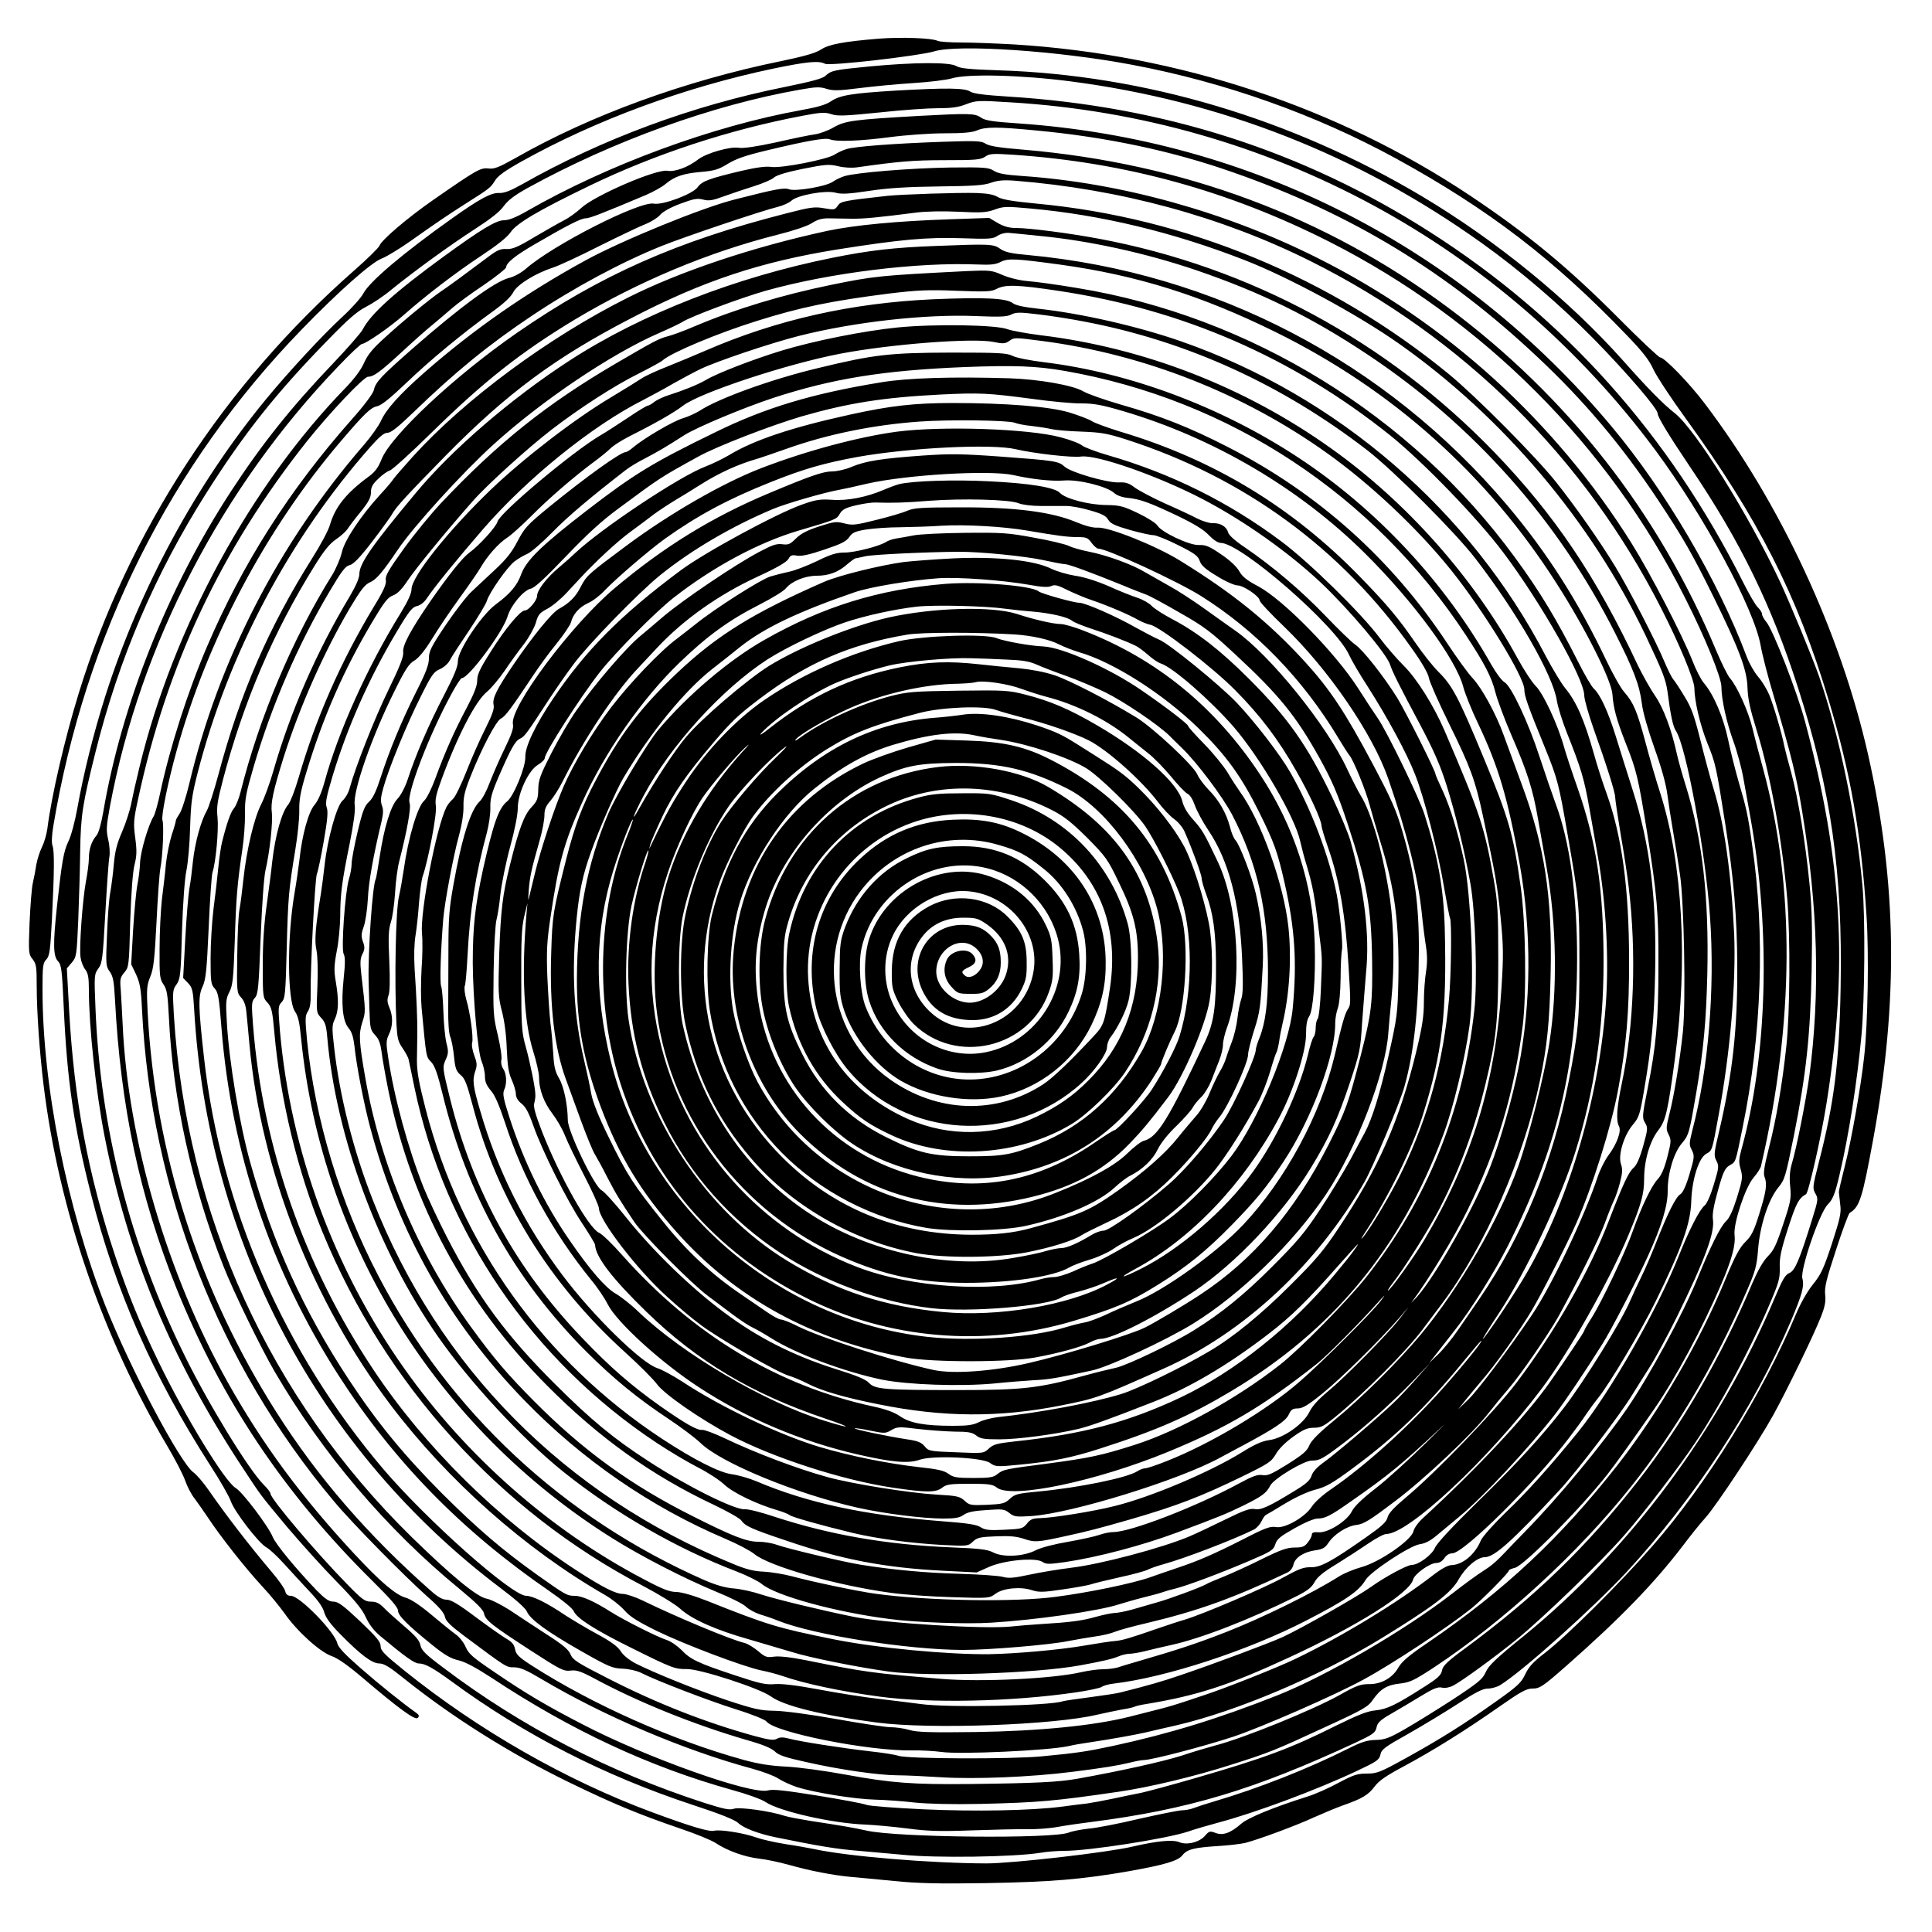 <?xml version="1.0" encoding="UTF-8" standalone="yes"?>
<svg version="1.0" xmlns="http://www.w3.org/2000/svg" width="100mm" height="100mm" viewBox="0 0 1000 1000" preserveAspectRatio="xMidYMid meet">
  <g transform="translate(0,1000) scale(0.1,-0.1)" fill="#000000" stroke="none">
    <path d="M4550 9800 c-182 -15 -259 -29 -300 -56 -27 -18 -85 -35 -206 -60
-499 -102 -989 -281 -1374 -501 -88 -49 -111 -59 -142 -55 -41 5 -64 -9 -283
-161 -137 -95 -271 -210 -281 -239 -3 -9 -62 -68 -132 -129 -673 -592 -1168
-1352 -1425 -2189 -72 -234 -140 -526 -162 -700 -4 -30 -17 -73 -28 -95 -11
-22 -24 -62 -29 -90 -4 -27 -12 -70 -18 -95 -6 -25 -13 -118 -17 -207 -6 -155
-5 -162 16 -188 19 -25 21 -40 21 -139 0 -133 15 -345 36 -516 79 -642 306
-1303 639 -1863 42 -71 84 -152 94 -182 10 -29 31 -70 48 -91 16 -22 46 -64
66 -94 67 -102 193 -262 286 -363 37 -39 88 -102 114 -138 64 -92 183 -200
244 -221 32 -11 87 -50 163 -115 188 -160 269 -218 282 -205 9 9 8 15 -7 26
-67 47 -193 148 -290 233 -80 70 -114 106 -119 127 -13 59 -195 246 -240 246
-17 0 -26 7 -30 25 -3 13 -34 57 -69 98 -121 143 -236 293 -327 424 -27 39
-63 81 -79 92 -69 50 -329 542 -455 861 -201 513 -326 1141 -326 1639 0 120 2
137 20 155 17 19 20 45 29 211 12 243 13 348 3 377 -6 14 -4 55 4 103 166 990
606 1869 1286 2570 193 199 359 346 414 367 24 9 90 49 147 89 131 93 193 135
292 198 117 74 125 80 147 116 14 24 51 51 137 99 387 216 847 385 1304 481
174 36 235 42 267 25 23 -13 488 41 565 64 122 38 643 3 1023 -69 480 -90 952
-258 1367 -485 483 -265 819 -523 1197 -917 81 -84 115 -128 136 -175 16 -35
91 -149 168 -255 374 -516 576 -913 738 -1453 114 -378 170 -696 197 -1120 13
-198 7 -560 -12 -728 -17 -158 -67 -438 -100 -567 -17 -66 -31 -127 -31 -135
1 -8 4 -37 7 -65 6 -43 -1 -72 -43 -202 -43 -131 -57 -160 -99 -212 -29 -36
-64 -98 -87 -153 -171 -408 -462 -879 -741 -1198 -171 -196 -443 -466 -559
-556 -59 -45 -83 -71 -101 -109 -21 -45 -39 -62 -152 -142 -163 -116 -287
-194 -468 -294 -132 -73 -148 -79 -201 -79 -49 0 -69 -7 -148 -49 -50 -27
-120 -58 -156 -69 -180 -57 -311 -111 -346 -142 -55 -48 -94 -62 -133 -47 -29
11 -33 9 -54 -15 -28 -33 -94 -50 -133 -33 -34 14 -113 7 -242 -23 -132 -31
-622 -87 -757 -87 -290 1 -716 36 -895 75 -25 5 -90 17 -145 25 -55 9 -122 24
-150 34 -62 23 -188 43 -219 35 -27 -6 -118 21 -321 96 -449 167 -899 425
-1282 733 -104 84 -123 103 -123 127 0 22 -21 47 -107 129 -87 82 -113 101
-137 101 -23 0 -42 13 -86 57 -110 115 -212 239 -228 277 -22 55 -157 234
-192 254 -56 33 -262 369 -401 657 -99 205 -156 345 -224 548 -139 418 -211
803 -237 1263 l-12 222 26 30 c24 29 25 37 33 219 4 103 9 265 10 358 3 187
12 243 80 515 120 480 309 922 573 1338 196 310 364 521 632 795 103 106 149
146 195 169 33 17 92 56 130 88 118 96 304 231 431 313 82 53 131 91 151 120
23 31 57 57 124 94 441 243 959 430 1410 509 84 15 104 15 138 4 33 -10 60
-10 170 4 71 9 197 21 278 26 81 5 171 16 198 24 80 25 361 18 615 -15 778
-101 1490 -380 2128 -836 199 -142 405 -319 583 -499 172 -176 329 -359 329
-384 0 -19 57 -112 172 -283 256 -379 417 -709 554 -1135 172 -536 232 -955
221 -1555 -7 -388 -33 -594 -113 -904 -32 -125 -33 -133 -18 -160 16 -27 15
-33 -16 -133 -65 -210 -89 -267 -118 -279 -22 -9 -36 -34 -76 -129 -288 -682
-749 -1302 -1299 -1750 -145 -117 -182 -153 -197 -187 -16 -36 -36 -53 -171
-142 -85 -55 -197 -124 -249 -154 -81 -46 -103 -54 -150 -55 -43 -1 -73 -10
-140 -44 -204 -103 -470 -208 -695 -274 -44 -13 -93 -29 -108 -35 -16 -6 -42
-11 -58 -11 -16 0 -116 -20 -222 -44 -105 -25 -223 -48 -262 -51 -38 -4 -85
-13 -102 -20 -80 -34 -895 -26 -1048 10 -63 14 -125 25 -290 50 -55 9 -115 20
-133 26 -75 25 -235 47 -263 37 -23 -8 -51 -2 -152 30 -494 160 -946 393
-1351 699 -95 71 -115 91 -120 118 -5 24 -25 48 -84 98 -42 36 -90 79 -106 96
-23 23 -39 31 -66 31 -31 0 -45 10 -121 88 -162 165 -399 445 -399 471 0 7
-16 27 -35 46 -78 78 -287 419 -410 670 -282 572 -437 1179 -461 1801 -7 166
-6 172 15 201 20 27 23 49 36 284 8 140 17 272 21 293 4 21 1 62 -6 91 -11 47
-10 67 9 171 156 836 578 1650 1183 2279 60 63 115 115 122 115 19 0 146 88
215 149 118 104 270 220 400 306 86 57 136 97 154 123 30 46 148 115 407 240
341 165 726 291 1100 362 99 19 120 20 153 9 32 -11 72 -9 250 9 117 13 253
22 304 22 70 0 105 5 145 21 50 19 60 20 233 9 1332 -81 2541 -734 3333 -1800
254 -343 511 -820 545 -1011 8 -46 38 -163 67 -259 91 -306 117 -411 148 -600
82 -498 94 -940 37 -1370 -17 -123 -66 -373 -91 -455 -10 -35 -13 -70 -8 -116
6 -61 3 -78 -36 -195 -35 -106 -49 -136 -79 -166 -25 -25 -51 -71 -81 -140
-158 -377 -365 -734 -595 -1028 -266 -340 -529 -594 -885 -857 -97 -71 -121
-94 -126 -118 -4 -25 -21 -41 -92 -86 -147 -94 -193 -116 -253 -122 -43 -4
-90 -23 -210 -82 -227 -114 -368 -166 -724 -269 -121 -35 -247 -69 -280 -76
-33 -6 -98 -20 -145 -30 -47 -10 -107 -21 -135 -25 -27 -3 -85 -10 -127 -16
-163 -21 -451 -26 -718 -14 -146 7 -278 17 -295 23 -16 7 -131 28 -254 48
-168 27 -231 34 -255 27 -83 -25 -634 171 -961 342 -188 97 -294 160 -454 269
-114 77 -136 96 -151 132 -10 23 -33 52 -52 65 -18 13 -74 58 -125 101 -58 49
-107 81 -132 88 -52 14 -131 81 -266 226 -275 296 -476 568 -656 889 -313 560
-517 1254 -544 1850 -3 66 -8 148 -10 182 -5 54 -3 64 19 90 23 27 24 35 30
263 5 150 13 256 22 293 12 47 13 73 4 140 -10 75 -9 93 15 202 149 695 432
1295 873 1850 115 145 295 335 317 335 29 0 63 25 178 131 56 52 127 115 157
139 30 25 75 63 100 85 25 22 98 76 163 119 64 44 117 86 117 93 0 22 48 61
145 117 166 97 242 136 266 136 21 0 78 22 313 121 37 16 82 41 100 56 47 40
93 55 183 63 70 6 91 12 140 42 44 27 94 44 208 71 204 49 297 65 320 56 35
-14 156 -9 310 11 83 11 209 20 283 20 95 0 143 4 169 15 44 19 106 19 303 0
366 -34 708 -106 1025 -218 611 -214 1106 -515 1573 -955 241 -226 434 -455
622 -737 132 -199 179 -281 289 -504 133 -270 174 -380 176 -471 2 -58 13
-109 48 -222 69 -220 132 -567 158 -873 16 -197 14 -589 -5 -761 -21 -196 -52
-377 -90 -525 -24 -94 -30 -133 -23 -150 15 -37 9 -76 -27 -192 -28 -89 -40
-114 -72 -145 -30 -30 -53 -72 -103 -193 -135 -329 -347 -692 -560 -964 -297
-378 -583 -646 -983 -919 -95 -64 -133 -97 -150 -127 -30 -54 -89 -87 -153
-86 -43 0 -64 -7 -154 -58 -141 -78 -497 -223 -646 -261 -33 -9 -109 -31 -168
-51 -99 -31 -313 -79 -542 -120 -98 -17 -212 -23 -555 -27 -295 -3 -405 5
-640 48 -107 20 -247 39 -310 42 -82 4 -146 14 -225 36 -364 101 -778 285
-1094 488 -66 43 -80 56 -85 84 -5 24 -16 38 -45 54 -22 13 -93 63 -159 112
-89 67 -128 90 -150 90 -21 0 -45 13 -83 47 -325 287 -584 586 -798 923 -401
630 -629 1341 -667 2075 -6 118 -4 136 14 180 17 42 22 88 32 280 6 127 15
253 20 280 13 68 19 226 11 249 -8 20 28 197 72 356 159 577 463 1151 850
1605 123 144 155 175 188 182 22 4 67 40 153 122 124 119 294 259 448 370 58
42 93 75 105 99 20 39 113 97 208 128 28 9 134 58 236 110 103 51 211 103 240
114 30 12 63 33 75 47 13 16 53 39 104 58 70 26 89 30 119 22 30 -8 49 -5 111
18 41 15 111 38 155 52 44 14 89 33 101 44 13 12 65 28 149 45 116 23 135 25
182 14 31 -8 71 -10 100 -6 211 30 288 37 452 37 160 0 187 2 210 18 23 16 39
17 146 10 578 -39 1114 -186 1635 -450 794 -402 1446 -1054 1842 -1844 104
-205 188 -412 188 -460 0 -64 26 -183 63 -285 19 -52 42 -138 51 -190 9 -52
26 -142 36 -200 106 -590 89 -1233 -47 -1722 -13 -48 -14 -65 -3 -101 11 -40
9 -53 -19 -144 -21 -67 -39 -107 -57 -124 -29 -27 -79 -127 -149 -299 -74
-181 -246 -499 -363 -670 -128 -186 -355 -461 -527 -636 -44 -45 -91 -94 -105
-109 -45 -48 -74 -72 -117 -99 -23 -14 -93 -65 -156 -114 -246 -191 -649 -425
-905 -527 -306 -121 -557 -198 -852 -262 -136 -29 -189 -37 -370 -54 -159 -15
-699 -13 -739 3 -14 5 -80 16 -146 23 -148 17 -366 51 -421 66 -31 8 -47 8
-63 -1 -17 -9 -40 -6 -114 14 -251 69 -505 168 -761 299 -157 80 -181 95 -193
124 -10 25 -40 50 -126 105 -61 40 -147 96 -190 125 -44 28 -96 54 -117 58
-50 8 -183 118 -389 319 -735 720 -1167 1669 -1231 2701 -7 123 -7 132 14 160
19 28 22 48 28 275 5 152 14 272 23 315 8 39 17 138 19 220 4 130 9 168 39
285 159 617 474 1211 895 1688 46 52 70 72 88 72 18 0 55 30 132 104 217 210
392 353 617 503 217 145 461 276 670 360 117 47 517 182 600 202 28 7 59 21
71 32 31 29 175 55 227 42 31 -9 69 -7 176 9 97 15 200 21 361 23 179 2 234 6
269 19 34 12 64 15 120 11 547 -43 1073 -186 1535 -417 792 -396 1418 -1017
1815 -1798 92 -180 171 -370 171 -411 1 -70 29 -189 67 -285 43 -105 46 -120
93 -419 44 -283 61 -481 62 -733 2 -326 -24 -558 -93 -854 -28 -117 -29 -129
-15 -156 14 -27 13 -36 -13 -122 -17 -57 -36 -100 -48 -110 -26 -20 -80 -126
-133 -259 -112 -282 -355 -706 -521 -912 -146 -180 -267 -314 -373 -415 -67
-65 -122 -127 -131 -147 -30 -73 -94 -126 -152 -128 -18 0 -53 -19 -98 -54
-181 -140 -465 -313 -705 -429 -94 -46 -375 -157 -480 -191 -30 -10 -77 -26
-105 -35 -27 -9 -79 -25 -115 -34 -36 -9 -110 -28 -165 -42 -184 -46 -465 -74
-795 -79 -237 -3 -305 -1 -344 11 -27 8 -70 14 -96 14 -25 0 -151 19 -280 42
-140 25 -269 42 -320 43 -74 1 -105 8 -245 54 -163 55 -376 141 -475 191 -34
18 -64 42 -77 63 -16 25 -50 50 -120 88 -54 29 -129 74 -168 99 -93 63 -168
100 -201 100 -74 0 -512 389 -739 655 -514 604 -843 1359 -929 2130 -29 260
-31 319 -8 367 17 37 22 79 32 303 6 143 15 274 20 290 18 57 32 220 26 283
-6 54 -1 84 28 196 106 402 261 765 474 1107 49 79 78 115 112 138 25 17 51
41 59 53 8 13 38 53 68 89 41 51 53 74 53 101 0 26 8 42 38 70 20 20 47 39 60
43 12 3 109 91 215 195 273 268 463 417 739 584 330 198 692 350 1052 441 84
21 155 45 178 60 28 18 51 25 85 25 27 -1 80 -1 118 -2 65 -1 136 6 340 32 46
6 138 8 217 4 117 -6 144 -4 186 11 45 17 62 17 183 6 368 -33 742 -123 1113
-268 226 -88 583 -281 796 -431 541 -381 996 -920 1278 -1512 88 -186 104
-227 113 -290 16 -124 28 -179 43 -202 54 -82 153 -622 177 -963 26 -374 -8
-787 -91 -1104 -17 -68 -18 -77 -3 -104 14 -29 14 -36 -12 -124 -18 -61 -35
-97 -47 -104 -23 -12 -67 -100 -125 -248 -25 -64 -60 -145 -78 -181 -18 -36
-43 -90 -56 -120 -44 -105 -238 -418 -343 -555 -107 -140 -251 -297 -439 -480
-141 -138 -220 -223 -230 -247 -15 -36 -85 -88 -120 -88 -23 0 -139 -62 -211
-114 -73 -52 -363 -216 -456 -259 -75 -34 -365 -142 -525 -196 -96 -33 -161
-52 -315 -91 -19 -5 -91 -16 -160 -25 -69 -9 -132 -18 -140 -21 -65 -23 -597
-34 -735 -14 -38 5 -133 17 -210 26 -77 8 -219 31 -315 49 -118 22 -193 31
-230 28 -47 -4 -78 3 -207 46 -190 63 -230 82 -276 131 -21 21 -54 44 -75 51
-50 16 -224 104 -289 145 -88 56 -151 84 -188 84 -40 0 -47 4 -195 109 -181
129 -309 239 -491 420 -200 201 -337 368 -484 591 -234 356 -391 702 -509
1120 -56 200 -111 528 -122 732 -6 101 -5 118 13 153 18 35 21 69 28 260 7
229 13 299 39 475 9 58 15 143 14 190 -1 74 5 105 45 242 93 317 230 633 393
907 62 105 82 131 104 136 19 4 52 38 116 121 49 64 95 128 103 142 18 35 76
98 280 306 316 321 566 506 956 708 372 194 672 293 1070 357 322 51 462 64
641 58 144 -5 164 -4 188 13 18 11 41 17 65 14 20 -2 88 -8 151 -15 255 -24
551 -89 810 -177 337 -115 597 -243 890 -438 547 -364 983 -855 1279 -1439 96
-189 127 -270 139 -365 5 -45 32 -138 65 -231 36 -100 60 -186 67 -240 6 -46
20 -136 31 -199 11 -63 27 -162 35 -220 21 -145 30 -651 15 -807 -15 -144 -45
-332 -71 -432 -17 -68 -17 -77 -3 -104 14 -28 13 -37 -7 -116 -16 -61 -31 -95
-51 -116 -32 -35 -83 -141 -128 -268 -37 -106 -162 -369 -214 -450 -20 -31
-37 -61 -37 -65 0 -6 -93 -145 -179 -268 -125 -177 -369 -438 -654 -700 -25
-22 -48 -54 -51 -70 -11 -46 -174 -159 -268 -185 -40 -11 -93 -33 -118 -49
-132 -84 -398 -215 -585 -288 -154 -60 -255 -93 -455 -151 -41 -12 -89 -26
-106 -32 -17 -5 -51 -9 -77 -9 -25 0 -74 -7 -110 -15 -145 -34 -519 -52 -722
-35 -363 30 -397 35 -705 97 -80 16 -139 22 -165 18 -36 -5 -45 -2 -81 29 -23
19 -54 38 -70 42 -69 16 -350 133 -524 218 -41 20 -89 36 -106 36 -38 0 -103
33 -242 123 -404 263 -781 635 -1049 1037 -359 539 -573 1152 -623 1780 -9
115 -8 126 9 145 17 18 20 52 30 310 7 174 17 314 25 350 22 93 39 251 33 299
-7 49 7 113 61 286 84 264 209 545 342 771 58 97 78 123 105 135 32 13 66 53
145 170 80 119 336 400 494 543 252 229 611 470 857 577 53 23 107 49 120 57
42 28 305 126 432 162 331 93 785 149 1097 136 67 -3 93 0 119 13 38 20 76 18
311 -14 396 -55 728 -159 1115 -350 603 -298 1092 -735 1452 -1300 150 -234
285 -503 289 -575 5 -70 20 -127 68 -250 57 -143 65 -178 110 -455 53 -332 61
-421 60 -700 0 -285 -12 -415 -56 -635 -28 -140 -29 -151 -13 -177 15 -25 14
-33 -10 -120 -18 -64 -34 -99 -50 -113 -25 -21 -56 -87 -128 -275 -101 -262
-276 -569 -476 -835 -113 -149 -419 -467 -579 -600 -57 -48 -85 -78 -90 -99
-6 -24 -30 -46 -110 -102 -178 -125 -236 -157 -287 -156 -38 1 -63 -9 -143
-53 -94 -53 -420 -192 -512 -219 -25 -7 -85 -27 -135 -44 -149 -52 -188 -63
-225 -66 -19 -1 -91 -12 -160 -24 -130 -22 -347 -41 -485 -44 -214 -3 -587 32
-810 77 -291 59 -339 73 -655 199 -74 29 -131 45 -159 46 -35 0 -71 14 -169
66 -484 254 -918 636 -1239 1090 -364 514 -589 1124 -644 1747 -10 123 -10
130 9 150 18 20 20 43 26 277 7 266 10 302 45 515 12 72 21 162 20 200 -1 55
6 96 35 192 86 286 194 534 343 784 62 104 80 127 107 137 24 9 46 32 78 80
41 61 197 252 334 407 71 82 289 279 410 372 146 112 324 227 449 289 61 31
117 61 125 69 47 41 284 140 485 203 228 72 389 105 690 143 142 17 199 20
346 14 157 -6 181 -5 210 11 44 22 108 20 315 -11 643 -96 1214 -344 1719
-748 168 -135 454 -430 587 -608 194 -258 418 -653 418 -738 0 -20 21 -94 46
-166 70 -196 114 -336 114 -360 0 -12 13 -100 29 -196 17 -96 35 -217 41 -269
41 -344 28 -718 -36 -1020 -26 -123 -30 -190 -14 -220 13 -25 -10 -89 -54
-149 -19 -25 -44 -75 -56 -111 -68 -205 -238 -564 -340 -715 -114 -170 -281
-392 -331 -440 l-52 -50 39 49 c21 26 57 69 79 95 69 78 203 266 265 371 50
84 187 353 230 451 82 186 180 497 215 687 43 229 58 404 57 672 0 373 -37
643 -117 865 -20 55 -49 145 -64 200 -52 183 -91 272 -151 345 -20 25 -64 98
-98 162 -393 757 -1080 1350 -1891 1632 -221 77 -515 144 -736 168 -73 8 -118
17 -133 29 -34 26 -148 31 -412 20 -423 -19 -811 -106 -1181 -267 -46 -20
-132 -56 -192 -80 -59 -23 -119 -51 -135 -62 -15 -10 -85 -54 -157 -97 -190
-113 -451 -314 -622 -477 -220 -211 -413 -452 -413 -518 0 -21 -19 -62 -56
-123 -170 -274 -324 -615 -395 -877 -15 -54 -33 -95 -51 -116 -31 -35 -65
-157 -78 -284 -5 -41 -16 -118 -25 -170 -40 -229 -38 -559 2 -616 16 -22 24
-57 32 -144 107 -1057 702 -2012 1609 -2581 153 -96 373 -209 542 -279 69 -28
137 -62 151 -76 14 -14 46 -31 70 -39 24 -7 68 -22 97 -34 186 -74 669 -150
954 -151 137 0 451 26 548 46 41 8 105 19 141 24 37 5 82 16 100 24 19 8 95
29 169 46 260 62 444 128 722 260 17 8 29 24 33 42 8 36 54 66 115 74 36 5 49
13 65 37 29 45 95 88 146 94 37 4 69 24 196 120 156 117 407 354 491 463 23
30 69 86 101 123 61 70 207 283 257 372 113 207 207 395 239 480 20 55 43 111
50 125 7 14 21 54 30 89 13 49 14 70 5 96 -16 47 16 150 62 204 31 37 36 52
56 168 41 238 54 377 59 621 8 380 -26 660 -117 945 -28 89 -68 214 -87 277
-41 131 -81 216 -113 245 -12 11 -49 74 -82 140 -109 216 -197 363 -327 540
-537 735 -1370 1248 -2264 1394 -100 17 -216 33 -257 36 -46 4 -97 17 -132 32
-55 24 -64 25 -180 20 -456 -23 -483 -26 -704 -71 -254 -52 -493 -124 -704
-213 -58 -25 -123 -49 -145 -54 -43 -11 -72 -26 -260 -136 -362 -211 -617
-414 -914 -729 -47 -50 -132 -153 -188 -230 -82 -114 -100 -145 -96 -166 4
-20 -10 -53 -60 -135 -174 -288 -303 -583 -391 -887 -19 -65 -43 -127 -53
-139 -34 -38 -68 -158 -84 -297 -4 -41 -17 -140 -28 -220 -14 -98 -21 -200
-21 -314 0 -166 1 -171 24 -195 21 -23 26 -41 36 -155 31 -349 120 -719 250
-1035 324 -788 915 -1441 1657 -1829 80 -42 167 -95 194 -119 60 -55 187 -111
358 -159 69 -20 167 -49 217 -64 94 -30 340 -79 504 -102 206 -28 758 -10 990
32 114 21 167 33 198 46 18 8 44 14 57 14 14 0 51 6 83 14 31 8 91 22 132 31
156 34 408 132 645 250 62 31 84 48 99 76 14 26 45 52 115 94 53 33 127 81
165 107 38 26 79 48 91 48 115 0 527 384 803 750 142 188 353 562 452 800 65
156 80 210 80 288 0 95 29 195 74 253 38 49 49 98 86 374 67 503 39 1004 -75
1365 -24 74 -60 198 -80 275 -42 155 -60 198 -108 253 -18 20 -59 93 -92 162
-147 309 -308 561 -514 805 -628 742 -1513 1205 -2480 1295 -90 8 -120 15
-145 33 -34 24 -56 25 -331 14 -218 -8 -346 -23 -535 -61 -500 -100 -990 -291
-1360 -531 -301 -195 -611 -461 -799 -688 -227 -272 -291 -365 -291 -418 0
-21 -18 -62 -51 -118 -170 -283 -307 -597 -394 -901 -18 -63 -47 -142 -64
-175 -36 -70 -75 -235 -91 -385 -6 -58 -15 -127 -20 -155 -6 -27 -11 -136 -12
-242 -3 -187 -2 -192 20 -216 15 -16 24 -40 27 -73 3 -27 10 -103 16 -169 60
-654 327 -1334 733 -1870 295 -389 694 -743 1108 -981 35 -20 80 -56 101 -80
28 -32 68 -57 165 -105 148 -72 448 -185 542 -205 36 -7 84 -20 107 -28 114
-40 306 -81 508 -108 265 -35 681 -26 1012 22 68 10 129 23 136 29 8 6 36 14
63 17 270 32 694 171 993 325 204 105 274 152 309 211 25 43 230 178 280 185
29 4 56 18 90 47 27 22 80 67 118 98 119 98 363 359 497 533 49 64 152 217
240 357 48 76 173 318 235 453 73 160 105 265 104 344 0 90 32 196 74 244 35
42 38 51 74 262 38 224 51 369 57 613 9 400 -25 697 -112 977 -19 60 -39 133
-45 160 -28 129 -71 244 -115 306 -24 35 -63 105 -87 154 -215 460 -432 781
-743 1104 -555 575 -1266 959 -2045 1105 -155 29 -362 56 -433 56 -34 0 -62 8
-93 26 l-44 26 -203 -7 c-272 -9 -493 -30 -635 -60 -384 -83 -761 -209 -1033
-346 -407 -204 -840 -523 -1110 -820 -47 -52 -92 -104 -101 -116 -8 -13 -40
-51 -72 -85 -100 -110 -184 -236 -197 -298 -7 -30 -29 -82 -49 -115 -205 -329
-378 -737 -475 -1125 -9 -36 -25 -74 -35 -85 -16 -18 -37 -78 -61 -175 -5 -19
-14 -78 -19 -130 -5 -52 -16 -149 -25 -215 -8 -66 -15 -180 -15 -254 0 -123 2
-137 21 -157 18 -20 23 -45 35 -201 51 -649 256 -1257 607 -1803 287 -446 635
-802 1090 -1115 68 -47 121 -90 127 -105 15 -36 111 -97 295 -188 213 -106
229 -112 289 -111 66 2 377 -99 435 -141 68 -50 268 -99 551 -136 275 -36 915
-13 1140 41 36 8 92 20 124 26 33 5 63 12 68 15 5 3 33 10 61 14 265 44 428
97 737 240 352 162 626 334 644 404 7 29 87 86 120 86 16 0 31 9 42 25 10 16
26 25 41 25 59 0 427 364 604 597 30 39 70 94 89 123 19 28 47 66 61 83 60 74
222 346 299 502 137 280 181 403 184 520 4 110 38 219 76 242 33 19 31 12 65
198 61 327 91 686 81 940 -14 306 -51 572 -106 750 -17 55 -48 170 -69 255
-32 127 -46 167 -82 225 -23 39 -50 79 -59 90 -9 11 -29 52 -45 90 -41 99
-185 379 -253 490 -80 132 -205 310 -308 440 -109 136 -413 442 -554 558 -611
501 -1360 811 -2134 883 -124 12 -179 21 -201 34 -21 13 -54 19 -110 21 -88 3
-393 -7 -465 -15 -225 -25 -239 -28 -254 -51 -14 -21 -18 -22 -70 -13 -49 9
-71 6 -198 -27 -565 -144 -960 -319 -1391 -617 -321 -222 -652 -531 -702 -655
-17 -43 -34 -66 -67 -90 -117 -86 -173 -157 -200 -249 -8 -29 -49 -105 -90
-170 -227 -361 -375 -700 -488 -1125 -23 -85 -50 -169 -60 -186 -30 -52 -60
-161 -71 -258 -5 -49 -13 -115 -19 -145 -5 -30 -15 -147 -21 -258 l-11 -204
25 -26 c23 -24 26 -38 32 -137 69 -1203 643 -2285 1590 -2998 72 -54 125 -101
132 -118 17 -41 105 -105 281 -205 142 -81 162 -89 213 -91 33 -1 73 -10 96
-21 82 -42 352 -145 491 -189 84 -26 152 -54 159 -63 41 -57 528 -154 753
-150 47 1 115 -3 152 -8 94 -14 552 7 658 30 25 6 70 14 100 18 120 18 238 39
300 53 36 9 108 25 160 37 313 73 742 255 1060 450 267 164 360 234 400 305
36 64 97 115 135 115 49 0 139 80 385 345 89 95 322 401 380 498 19 31 59 94
88 140 29 45 93 163 142 262 143 291 197 436 186 504 -4 25 4 71 26 149 27 97
36 115 60 130 33 19 30 10 67 192 100 486 118 1004 50 1467 -22 157 -31 195
-70 327 -16 56 -41 153 -54 216 -25 119 -75 235 -126 295 -14 16 -41 68 -59
115 -54 136 -218 453 -315 608 -395 631 -959 1143 -1626 1477 -474 238 -1017
389 -1527 424 -89 6 -126 13 -148 27 -26 17 -47 19 -224 17 -203 -3 -490 -26
-550 -45 -19 -6 -46 -19 -60 -29 -34 -24 -193 -51 -225 -39 -26 10 -69 2 -280
-52 -169 -42 -587 -213 -775 -316 -307 -168 -576 -355 -831 -578 -132 -116
-200 -192 -228 -254 -11 -24 -49 -78 -85 -120 -441 -508 -754 -1115 -906
-1755 -17 -71 -40 -142 -51 -157 -10 -15 -19 -31 -19 -36 0 -5 -9 -38 -21 -73
-11 -35 -25 -102 -30 -149 -4 -47 -14 -130 -21 -185 -6 -55 -12 -170 -12 -255
-1 -142 1 -157 20 -185 18 -26 22 -51 28 -167 20 -424 119 -876 281 -1288 51
-131 193 -423 267 -550 246 -422 578 -814 955 -1123 88 -73 124 -108 128 -128
8 -36 40 -61 245 -194 151 -98 168 -106 203 -102 30 4 52 -3 120 -39 229 -124
520 -241 791 -320 82 -23 128 -42 146 -59 20 -20 56 -32 161 -55 175 -40 380
-69 477 -69 42 0 142 -5 222 -10 176 -11 467 1 680 28 160 20 237 33 291 46
31 8 67 15 79 15 40 0 305 69 461 120 145 48 534 218 679 298 149 81 433 269
555 366 54 43 195 186 195 197 0 4 14 10 31 14 46 10 341 308 480 485 38 48
150 205 240 335 112 162 250 419 349 650 54 127 74 200 68 253 -7 58 55 246
98 296 19 22 37 50 39 61 173 747 176 1447 11 2055 -19 69 -44 163 -55 210
-22 90 -80 218 -117 260 -12 14 -44 79 -72 145 -298 712 -768 1313 -1387 1773
-635 472 -1372 746 -2194 817 -126 10 -181 19 -199 31 -23 15 -48 16 -226 10
-253 -9 -451 -24 -496 -38 -19 -6 -46 -19 -60 -28 -36 -25 -277 -72 -328 -64
-28 4 -75 -2 -153 -20 -169 -40 -206 -54 -228 -85 -26 -36 -182 -94 -227 -85
-73 14 -519 -212 -662 -337 -24 -21 -62 -42 -89 -48 -72 -19 -248 -147 -495
-363 -165 -145 -194 -175 -203 -217 -4 -18 -50 -80 -117 -155 -320 -362 -563
-743 -747 -1174 -99 -231 -192 -522 -241 -752 -12 -58 -28 -114 -35 -126 -27
-43 -67 -179 -70 -238 -1 -34 -8 -86 -14 -116 -6 -30 -16 -135 -22 -233 l-10
-178 25 -52 c20 -44 26 -73 31 -182 46 -937 396 -1834 993 -2545 94 -113 362
-385 483 -493 61 -53 88 -85 92 -106 5 -22 28 -45 99 -98 223 -166 218 -163
259 -163 31 0 63 -14 142 -61 322 -191 736 -368 1092 -464 55 -15 115 -38 134
-51 20 -13 63 -33 96 -44 88 -28 296 -62 405 -65 52 -1 145 -8 205 -15 71 -7
191 -10 340 -7 300 7 386 15 715 63 159 23 396 80 580 139 204 65 224 73 492
197 194 89 220 104 244 140 39 56 73 77 140 84 52 6 73 16 174 82 362 239 748
593 1022 937 233 292 441 644 600 1015 44 101 51 127 58 215 10 125 54 257
104 318 34 41 38 56 81 268 64 321 85 519 92 854 4 216 2 319 -11 450 -21 215
-59 445 -95 577 -16 57 -32 119 -36 138 -11 60 -56 213 -78 265 -12 28 -37 69
-56 91 -20 23 -47 70 -60 105 -149 396 -420 858 -699 1191 -777 930 -1863
1485 -3067 1569 -136 9 -175 15 -197 30 -32 23 -62 23 -323 9 -335 -19 -379
-25 -438 -58 -28 -17 -72 -33 -97 -37 -25 -3 -117 -22 -204 -42 -101 -22 -172
-32 -192 -28 -43 8 -167 -27 -210 -60 -53 -41 -122 -66 -160 -59 -56 10 -373
-126 -445 -192 -25 -23 -65 -52 -89 -64 -24 -12 -92 -51 -152 -86 -88 -53
-115 -64 -146 -63 -31 2 -48 -5 -97 -42 -97 -73 -207 -154 -245 -179 -59 -41
-190 -148 -283 -233 -69 -62 -94 -93 -113 -136 -16 -36 -50 -81 -93 -126 -494
-507 -895 -1245 -1069 -1965 -17 -69 -36 -154 -43 -190 -7 -36 -28 -101 -47
-145 -27 -62 -37 -101 -43 -170 -4 -49 -13 -114 -18 -143 -6 -29 -14 -127 -17
-218 -7 -157 -6 -166 14 -193 17 -24 22 -49 27 -142 29 -559 128 -1022 317
-1494 233 -579 561 -1069 1017 -1519 92 -91 131 -136 131 -152 0 -26 48 -74
178 -179 63 -51 96 -70 136 -79 35 -8 90 -38 170 -90 411 -272 816 -461 1246
-581 74 -20 152 -48 172 -62 73 -49 348 -111 518 -117 47 -2 144 -11 215 -20
106 -14 168 -16 335 -10 113 4 241 7 285 6 44 -1 116 4 160 12 44 8 121 19
170 25 507 65 848 168 1371 411 91 43 103 51 109 79 5 25 20 39 78 72 40 23
109 64 153 91 62 38 87 48 107 43 15 -4 38 0 58 10 45 23 215 147 331 241 133
108 434 399 553 535 99 112 288 359 371 484 123 183 279 473 375 695 57 132
62 150 61 208 -2 52 6 90 43 205 42 130 55 154 93 176 13 7 79 299 106 470
113 707 82 1254 -111 1976 -40 150 -166 475 -200 515 -13 15 -23 34 -23 42 0
8 -10 23 -21 34 -12 10 -46 69 -76 129 -385 766 -923 1369 -1623 1815 -654
418 -1375 650 -2180 700 -125 8 -182 15 -198 26 -29 19 -122 20 -387 5 -229
-14 -288 -24 -335 -56 -25 -17 -69 -30 -153 -45 -456 -82 -1001 -282 -1422
-524 -54 -31 -92 -46 -116 -46 -41 0 -116 -45 -314 -189 -251 -183 -376 -295
-418 -377 -9 -17 -78 -96 -153 -175 -217 -227 -370 -419 -529 -663 -327 -501
-566 -1103 -661 -1661 -11 -62 -24 -108 -35 -120 -25 -29 -39 -70 -39 -118 0
-23 -7 -76 -15 -118 -18 -97 -36 -345 -28 -395 3 -22 14 -50 25 -63 14 -19 18
-41 18 -104 0 -187 36 -527 81 -757 119 -609 343 -1151 707 -1705 110 -167 89
-139 241 -322 69 -81 182 -207 252 -278 96 -98 134 -145 152 -185 17 -37 41
-69 74 -97 128 -107 178 -143 200 -143 33 0 73 -22 173 -95 374 -274 787 -486
1245 -637 141 -46 218 -77 235 -93 28 -27 105 -56 191 -74 229 -47 322 -62
435 -71 71 -6 172 -15 224 -20 170 -18 579 -12 715 10 33 6 89 10 125 10 126
0 530 63 640 100 30 11 100 31 155 46 193 51 514 171 721 269 100 47 113 56
119 83 5 27 23 40 141 106 74 42 190 112 258 156 92 60 131 80 157 80 19 0 48
8 64 18 115 71 478 396 654 585 350 379 656 845 851 1300 57 135 70 180 59
220 -12 45 88 338 131 382 27 28 37 52 61 153 48 203 91 478 114 724 17 187
20 609 5 773 -32 357 -120 779 -223 1080 -35 100 -149 377 -205 497 -162 346
-437 786 -544 870 -60 47 -136 124 -270 275 -281 314 -651 616 -1038 847 -675
402 -1434 628 -2190 652 -154 5 -200 10 -220 22 -33 21 -220 20 -450 -2 -186
-18 -197 -21 -227 -48 -15 -15 -74 -30 -210 -58 -476 -95 -949 -270 -1361
-504 -63 -35 -92 -46 -120 -45 -40 2 -101 -31 -243 -132 -255 -181 -428 -328
-459 -389 -11 -21 -60 -76 -110 -122 -99 -91 -275 -281 -392 -423 -363 -441
-654 -978 -832 -1535 -62 -195 -114 -405 -146 -585 -12 -67 -32 -142 -46 -170
-25 -52 -34 -106 -59 -335 -21 -194 -20 -259 5 -285 18 -19 21 -43 30 -241 17
-375 52 -616 142 -969 125 -495 321 -940 614 -1396 52 -80 101 -166 109 -190
19 -54 145 -218 185 -239 15 -8 56 -46 91 -85 34 -38 93 -101 129 -140 45 -47
71 -83 78 -110 8 -28 33 -63 84 -114 105 -107 164 -151 201 -151 25 0 55 -19
132 -81 245 -196 544 -385 850 -534 224 -109 355 -164 580 -241 77 -26 158
-59 180 -74 61 -40 148 -71 222 -80 38 -4 109 -19 158 -33 107 -30 224 -53
320 -62 39 -3 139 -13 223 -21 119 -12 226 -15 475 -11 337 6 495 19 742 62
184 33 252 53 275 82 24 31 60 40 185 48 55 3 118 11 140 16 70 18 267 91 355
132 47 21 114 49 150 62 100 35 132 54 165 98 22 30 60 56 150 104 153 82 324
189 495 309 110 77 141 94 171 94 39 0 54 10 179 120 278 245 452 425 601 620
39 52 92 118 117 145 57 64 270 386 350 530 71 129 208 410 247 509 21 53 26
81 22 115 -4 38 6 79 56 231 33 102 65 188 71 192 52 32 65 74 122 383 131
715 123 1324 -27 1990 -143 632 -453 1299 -845 1816 -79 105 -209 239 -231
239 -7 0 -104 91 -215 203 -265 266 -469 434 -768 634 -688 459 -1507 730
-2360 783 -91 5 -214 10 -273 10 -60 0 -116 4 -125 9 -27 14 -187 20 -302 11z
m1065 -1465 c530 -101 1023 -326 1464 -667 137 -107 453 -423 557 -558 216
-280 401 -603 422 -735 5 -33 28 -107 51 -165 74 -185 91 -242 117 -390 14
-80 34 -192 44 -250 44 -248 59 -543 41 -777 -39 -504 -201 -1038 -430 -1418
-71 -117 -198 -305 -206 -305 -2 0 36 62 86 137 137 208 318 590 393 831 98
313 146 636 146 981 0 378 -36 619 -134 901 -30 85 -62 182 -71 215 -32 115
-107 276 -146 314 -20 20 -63 86 -96 147 -228 417 -572 805 -963 1083 -445
318 -968 521 -1505 586 -71 9 -148 23 -170 31 -59 23 -378 28 -570 9 -177 -18
-432 -69 -600 -120 -147 -45 -331 -116 -390 -151 -45 -26 -115 -54 -196 -80
-25 -8 -58 -23 -72 -34 -14 -11 -29 -20 -35 -20 -5 0 -52 -28 -103 -63 -52
-34 -114 -75 -139 -89 -143 -83 -523 -402 -535 -448 -6 -26 -96 -125 -145
-160 -35 -25 -104 -111 -201 -250 -103 -150 -147 -231 -142 -266 3 -21 -17
-73 -76 -194 -73 -150 -171 -399 -201 -509 -6 -24 -23 -53 -37 -65 -30 -26
-78 -198 -93 -335 -5 -47 -14 -113 -19 -146 -29 -177 -34 -246 -23 -293 6 -29
8 -100 5 -185 -6 -137 -6 -138 19 -165 21 -22 27 -41 32 -102 45 -514 263
-1104 573 -1548 165 -237 435 -528 649 -700 266 -213 587 -398 897 -516 54
-21 112 -50 129 -64 72 -61 380 -146 663 -182 137 -18 395 -27 525 -19 230 14
554 60 662 95 26 8 80 24 120 34 40 10 87 22 103 28 17 6 48 15 70 20 63 16
228 78 372 139 122 52 134 59 144 90 8 27 26 41 100 83 53 30 101 50 119 50
39 0 68 15 177 92 187 130 261 191 454 372 47 45 15 12 -70 -72 -86 -85 -203
-191 -261 -236 -70 -54 -111 -94 -123 -119 -25 -50 -125 -113 -173 -108 -24 2
-34 -2 -34 -12 0 -8 -9 -26 -21 -41 -17 -22 -29 -26 -68 -26 -39 0 -73 -12
-172 -61 -68 -34 -157 -74 -196 -90 -40 -16 -81 -33 -90 -39 -30 -17 -195 -78
-258 -95 -33 -10 -89 -25 -125 -36 -36 -10 -78 -18 -94 -18 -16 -1 -59 -10
-95 -20 -70 -20 -132 -28 -280 -37 -51 -3 -123 -9 -160 -13 -138 -14 -645 17
-811 50 -168 34 -403 91 -480 116 -41 14 -104 28 -140 31 -44 3 -92 17 -151
42 -733 322 -1322 870 -1690 1575 -199 381 -328 808 -370 1222 -10 109 -10
125 4 147 12 18 16 45 15 98 -2 123 22 587 32 614 6 14 22 91 36 171 19 109
23 153 15 174 -8 23 -2 53 30 161 76 252 190 510 333 749 63 106 80 127 104
132 18 4 38 19 54 44 36 54 154 199 289 355 227 262 565 535 827 667 42 22
113 60 157 86 44 25 108 59 141 75 83 40 362 134 508 171 287 73 658 114 917
103 126 -5 160 -4 183 8 24 12 43 13 139 1 62 -7 171 -24 242 -38z m-220 -100
c527 -69 1043 -272 1476 -582 223 -159 469 -391 639 -603 168 -209 380 -554
380 -619 0 -33 17 -82 109 -307 62 -153 70 -182 115 -444 59 -339 61 -360 61
-660 0 -303 -5 -358 -55 -615 -82 -419 -239 -801 -462 -1127 -29 -43 -79 -115
-110 -160 -31 -46 -78 -103 -104 -128 l-47 -45 44 56 c24 31 65 83 90 115 80
101 207 304 273 434 254 501 357 929 359 1480 1 335 -38 616 -111 810 -19 52
-57 163 -84 245 -57 175 -146 365 -181 384 -13 7 -43 47 -67 89 -243 431 -596
809 -1005 1077 -398 261 -868 436 -1310 490 -73 9 -145 23 -164 33 -30 15 -69
17 -320 17 -316 -1 -398 -10 -686 -80 -240 -57 -519 -158 -615 -222 -20 -12
-58 -30 -86 -38 -50 -15 -199 -102 -256 -150 -16 -14 -34 -25 -39 -25 -27 0
-204 -127 -398 -285 -111 -91 -126 -107 -162 -176 -30 -58 -59 -94 -117 -148
-42 -39 -97 -91 -122 -114 -25 -23 -84 -100 -133 -172 -76 -113 -87 -136 -87
-173 0 -32 -15 -73 -66 -173 -76 -152 -138 -302 -184 -444 -23 -71 -40 -107
-60 -125 -23 -21 -33 -46 -59 -155 -17 -72 -31 -146 -31 -165 0 -19 -6 -55
-14 -80 -20 -67 -41 -363 -27 -388 8 -15 8 -50 0 -124 -14 -135 -6 -222 25
-259 17 -20 25 -46 31 -96 9 -94 51 -309 82 -422 146 -544 410 -1010 798
-1410 298 -307 654 -552 1040 -716 61 -26 128 -61 150 -79 78 -64 428 -163
710 -201 66 -9 207 -19 313 -22 191 -6 193 -6 225 18 39 29 130 38 189 18 35
-11 58 -11 157 4 64 9 130 21 146 26 17 6 84 22 150 37 66 14 131 32 145 39
14 7 50 20 80 28 113 31 365 128 470 180 14 7 31 26 39 42 8 17 18 31 22 33 5
2 50 29 101 60 57 34 118 62 158 72 54 14 87 33 190 109 222 164 377 313 574
553 49 60 90 108 93 108 10 0 -93 -127 -197 -244 -174 -196 -402 -402 -580
-524 -43 -29 -86 -68 -100 -90 -35 -55 -140 -115 -186 -106 -29 5 -55 -4 -171
-64 -150 -76 -230 -111 -338 -147 -38 -13 -103 -35 -142 -49 -91 -32 -318 -79
-488 -101 -212 -29 -668 -21 -935 16 -88 12 -323 61 -430 90 -42 11 -107 22
-145 24 -53 2 -93 12 -160 40 -872 357 -1526 1018 -1865 1883 -100 253 -173
541 -201 795 -11 96 -11 111 4 142 20 42 21 99 5 194 -10 58 -9 83 5 158 10
48 17 129 18 178 0 116 9 184 49 379 21 107 30 173 26 199 -11 70 88 354 206
590 55 112 75 142 103 158 22 13 54 52 91 112 31 51 95 146 143 212 48 66 97
137 109 158 34 59 92 125 137 154 22 14 78 65 125 112 88 89 221 204 325 281
33 24 72 56 86 70 14 14 55 40 90 58 137 69 236 125 284 162 86 67 537 216
813 269 260 50 690 83 795 61 48 -10 60 -9 79 4 28 20 26 20 173 1z m117 -155
c852 -149 1599 -641 2077 -1370 96 -146 131 -214 151 -293 10 -39 47 -139 83
-222 83 -191 111 -281 137 -430 12 -66 32 -183 46 -260 51 -293 56 -627 14
-900 -27 -173 -104 -480 -161 -640 -98 -275 -304 -630 -507 -875 -119 -142
-304 -326 -450 -445 -77 -63 -114 -101 -125 -126 -11 -29 -34 -48 -113 -98
-82 -51 -104 -61 -130 -56 -24 4 -50 -5 -122 -44 -219 -119 -560 -251 -650
-251 -16 0 -48 -6 -70 -14 -22 -8 -95 -24 -162 -36 -72 -12 -141 -30 -169 -44
-63 -33 -171 -38 -221 -11 -29 15 -68 20 -220 26 -333 14 -625 65 -910 158
-68 23 -138 41 -155 39 -54 -3 -301 120 -500 250 -178 115 -296 213 -476 392
-258 256 -406 457 -565 765 -45 88 -100 205 -122 260 -81 205 -152 465 -183
673 -11 73 -11 86 4 118 21 43 22 94 2 140 -11 26 -12 41 -4 62 7 18 8 80 4
179 -6 123 -4 161 8 200 9 26 18 95 22 153 3 58 13 130 21 160 41 160 63 281
54 304 -17 45 100 350 215 561 25 47 50 85 55 85 36 0 213 239 237 319 17 58
83 136 120 144 20 4 74 54 181 166 110 115 186 185 272 248 220 163 217 161
415 270 93 52 375 161 535 208 240 69 422 98 720 113 202 10 249 7 468 -22
101 -14 218 -25 260 -24 62 0 103 -7 212 -39 470 -138 916 -400 1256 -738 252
-250 471 -549 508 -691 9 -34 43 -120 77 -190 106 -224 153 -383 215 -727 62
-348 60 -723 -7 -1057 -32 -158 -94 -377 -145 -508 -79 -205 -282 -565 -380
-675 -22 -23 -34 -36 -27 -27 86 115 221 338 288 475 155 315 243 610 287 960
20 165 15 532 -11 715 -39 278 -62 355 -191 666 -131 316 -162 375 -236 448
-28 28 -81 95 -118 149 -89 129 -147 198 -286 341 -352 362 -759 608 -1242
752 -67 21 -134 45 -148 55 -14 9 -66 29 -115 44 -104 31 -327 49 -605 49
-196 0 -322 -14 -530 -60 -301 -66 -497 -131 -627 -210 -31 -18 -85 -45 -122
-59 -133 -50 -538 -320 -672 -446 -20 -19 -59 -54 -88 -78 -62 -52 -111 -116
-111 -145 0 -24 -44 -76 -64 -76 -23 0 -102 -95 -176 -213 -56 -88 -70 -118
-70 -149 0 -28 -16 -68 -54 -141 -61 -114 -111 -225 -163 -367 -19 -52 -45
-104 -58 -115 -34 -30 -82 -191 -105 -355 -7 -47 -18 -110 -25 -140 -17 -68
-24 -439 -13 -660 4 -72 8 -91 31 -124 15 -22 30 -49 32 -60 3 -12 16 -76 30
-144 156 -749 608 -1413 1255 -1841 65 -43 161 -100 212 -126 51 -26 113 -66
138 -90 45 -42 165 -100 274 -132 28 -8 57 -20 63 -25 14 -11 163 -53 329 -93
127 -30 302 -53 467 -62 124 -6 128 -6 153 18 21 20 37 24 118 27 71 3 107 0
146 -13 56 -19 69 -18 215 14 115 25 173 40 340 88 237 69 361 117 567 217
144 70 158 79 182 120 15 27 51 62 90 90 52 37 73 46 107 46 36 0 51 8 108 54
149 121 374 346 456 457 23 30 66 88 97 129 225 300 425 755 508 1154 38 179
51 308 56 556 9 402 -31 663 -152 987 -36 98 -77 210 -91 248 -39 109 -113
244 -160 294 -24 25 -83 107 -132 181 -288 437 -671 779 -1137 1017 -197 101
-346 160 -550 218 -86 25 -175 56 -198 70 -53 31 -229 62 -381 67 -295 9 -529
2 -665 -21 -355 -58 -598 -131 -855 -257 -325 -158 -422 -217 -666 -405 -230
-177 -313 -257 -340 -328 -22 -62 -58 -104 -135 -161 -73 -55 -194 -237 -194
-292 0 -29 -19 -75 -74 -181 -75 -144 -145 -305 -186 -432 -14 -41 -35 -81
-52 -99 -35 -35 -70 -148 -93 -302 -9 -59 -18 -110 -20 -114 -17 -27 -41 -378
-37 -530 1 -19 2 -83 4 -142 3 -99 5 -109 29 -135 20 -21 28 -43 34 -88 4 -33
20 -124 36 -203 120 -583 397 -1097 819 -1522 269 -271 542 -467 867 -620 69
-33 133 -69 140 -80 20 -29 53 -44 235 -105 284 -97 509 -140 808 -155 l175
-9 65 29 c80 35 242 50 277 25 18 -12 33 -12 118 0 167 25 394 85 570 150 220
82 264 100 350 142 99 49 120 65 140 104 19 36 174 129 214 129 41 0 57 8 171
95 114 87 245 205 359 323 l83 87 -70 -80 c-39 -44 -92 -101 -119 -126 -88
-84 -299 -263 -356 -304 -38 -27 -61 -51 -68 -72 -7 -24 -28 -43 -82 -76 -140
-86 -180 -104 -212 -98 -24 5 -56 -6 -155 -55 -69 -34 -152 -73 -185 -87 -140
-59 -459 -144 -613 -162 -64 -8 -161 -24 -216 -36 -79 -17 -105 -19 -135 -11
-20 6 -121 13 -226 16 -176 5 -339 20 -510 47 -87 14 -375 82 -434 103 -24 9
-67 16 -96 16 -60 0 -131 27 -341 133 -317 159 -566 339 -819 594 -138 139
-207 219 -329 387 -270 371 -466 833 -545 1286 -33 188 -35 228 -16 288 18 54
18 56 -4 241 -8 69 -7 89 5 113 12 24 13 35 3 63 -10 27 -10 41 3 77 9 23 19
89 22 145 4 90 28 222 71 402 9 39 10 61 2 81 -8 22 -7 43 7 92 27 99 122 331
193 471 56 113 68 130 99 143 20 9 43 28 52 46 9 18 55 88 101 156 46 69 87
137 91 152 12 42 106 176 143 204 18 14 49 32 68 40 18 8 77 59 129 112 80 82
199 182 380 322 19 15 64 42 100 60 65 34 109 60 201 119 64 41 308 143 463
194 304 99 567 142 987 159 256 10 373 6 521 -20z m-260 -268 c14 -6 55 -14
90 -17 34 -4 80 -11 100 -16 21 -5 90 -11 155 -13 103 -4 133 -9 233 -41 611
-197 1112 -564 1476 -1079 53 -74 86 -131 90 -155 3 -20 50 -126 104 -236 110
-223 136 -293 175 -475 66 -309 76 -365 92 -528 15 -151 15 -199 5 -360 -31
-496 -152 -892 -401 -1312 -56 -93 -176 -260 -187 -260 -3 0 8 17 24 38 59 74
194 289 246 392 104 203 180 411 236 644 55 228 65 324 65 636 0 251 -3 300
-23 415 -48 274 -69 340 -255 773 -56 130 -144 270 -212 337 -33 33 -90 98
-125 145 -96 128 -365 391 -507 497 -272 204 -573 353 -899 447 -62 18 -122
41 -133 50 -11 10 -62 30 -113 43 -164 44 -609 59 -843 29 -197 -26 -472 -99
-707 -190 -195 -75 -472 -234 -695 -400 -198 -147 -207 -155 -237 -213 -25
-51 -59 -85 -114 -115 -35 -19 -132 -138 -231 -283 -90 -132 -114 -180 -106
-214 4 -20 -7 -51 -43 -123 -27 -53 -71 -152 -97 -219 -27 -68 -58 -133 -70
-144 -13 -11 -28 -30 -34 -42 -52 -102 -137 -542 -127 -655 4 -35 3 -117 -2
-183 -4 -66 -4 -156 0 -200 25 -265 23 -254 50 -282 19 -21 33 -61 58 -163
127 -523 373 -963 744 -1335 141 -141 266 -243 426 -349 63 -42 138 -98 165
-124 106 -104 498 -265 815 -336 140 -31 337 -56 443 -56 60 0 84 4 105 19 19
14 52 21 118 25 83 6 93 5 118 -15 25 -20 35 -21 116 -16 210 15 763 186 975
302 33 18 89 48 125 67 155 83 215 123 230 155 12 27 21 33 47 33 25 0 54 17
130 79 93 75 293 272 397 391 l47 55 -46 -60 c-61 -79 -281 -302 -373 -378
-47 -39 -81 -76 -95 -106 -31 -63 -136 -136 -208 -145 -36 -5 -75 -22 -139
-62 -166 -103 -473 -233 -660 -279 -110 -28 -323 -62 -389 -63 -36 -1 -49 -6
-66 -29 -21 -25 -28 -27 -117 -31 -79 -4 -100 -1 -122 13 -21 14 -68 21 -199
31 -402 31 -699 95 -962 207 -38 16 -95 32 -125 36 -65 8 -196 74 -365 185
-610 402 -1041 1004 -1222 1706 -35 136 -45 192 -45 250 1 41 1 102 2 135 1
74 -4 194 -14 340 -4 69 -2 134 5 175 6 36 14 112 18 170 5 58 13 119 19 135
28 80 75 325 68 364 -5 31 1 60 28 133 83 227 177 409 236 457 22 18 63 67 92
109 28 42 73 104 99 137 26 34 53 82 62 110 12 44 20 53 60 74 25 13 71 51
102 85 31 33 61 66 66 71 81 88 195 193 259 240 45 33 100 74 123 92 23 17 74
51 112 74 39 23 97 59 130 80 98 62 197 107 300 136 11 3 74 25 140 48 214 77
455 126 695 143 151 11 458 7 492 -6z m5 -137 c94 -22 292 -45 339 -38 81 11
400 -101 630 -221 214 -112 443 -274 611 -432 145 -137 341 -369 358 -424 11
-35 46 -106 155 -310 69 -130 104 -209 136 -310 47 -149 95 -346 125 -515 26
-144 37 -507 20 -655 -59 -524 -244 -980 -559 -1380 -95 -120 -342 -372 -447
-454 -221 -174 -523 -341 -750 -414 -176 -56 -233 -68 -457 -98 -216 -28 -224
-29 -257 -55 -19 -16 -41 -19 -123 -19 -85 0 -103 3 -128 21 -22 17 -57 25
-152 35 -168 19 -357 58 -514 104 -207 62 -510 205 -713 339 -48 31 -105 62
-127 69 -82 24 -336 273 -492 481 -195 259 -337 542 -426 850 -39 132 -42 161
-25 210 9 26 8 41 -6 77 -9 25 -15 55 -11 67 7 27 -10 155 -31 225 -8 29 -11
61 -7 70 4 9 10 80 14 157 12 233 42 422 100 635 11 42 19 99 18 130 -1 45 6
73 41 155 65 150 87 190 113 202 23 10 35 27 153 208 33 50 89 131 126 180 74
100 338 371 445 457 163 132 374 255 584 343 65 28 270 87 345 100 22 4 87 18
145 32 205 46 631 71 755 44 97 -22 201 -33 263 -28 76 6 222 -31 258 -64 14
-13 41 -23 71 -26 63 -6 113 -24 260 -94 85 -41 134 -71 160 -99 23 -24 47
-40 61 -40 105 0 598 -430 665 -580 11 -25 54 -99 97 -165 101 -158 199 -339
243 -450 47 -116 121 -404 152 -591 14 -80 27 -150 30 -155 10 -15 6 -303 -5
-421 -30 -323 -104 -598 -238 -880 -53 -113 -165 -302 -208 -353 -14 -16 -7
-2 15 31 120 183 241 431 295 601 102 325 125 527 114 968 -6 207 -35 370
-105 590 -28 87 -195 431 -242 498 -16 23 -63 94 -103 157 -119 184 -385 455
-515 525 -59 31 -83 50 -99 79 -14 24 -49 57 -94 87 -61 42 -79 49 -114 48
-49 -3 -198 68 -216 102 -7 11 -50 39 -98 62 -78 37 -94 42 -167 43 -91 1
-212 33 -239 63 -26 28 -156 50 -371 60 -178 9 -393 2 -461 -15 -16 -4 -51
-17 -79 -29 -88 -38 -189 -58 -268 -52 -62 4 -84 1 -154 -24 -134 -47 -508
-250 -631 -342 -309 -230 -489 -411 -659 -663 -93 -138 -146 -250 -144 -302 2
-52 -60 -203 -94 -230 -44 -35 -71 -112 -125 -352 -41 -189 -53 -297 -53 -485
1 -178 26 -463 46 -509 9 -21 17 -56 17 -77 0 -28 8 -47 30 -73 21 -23 43 -74
74 -167 94 -290 246 -567 446 -814 32 -38 70 -95 85 -125 47 -94 278 -304 475
-432 244 -160 530 -280 823 -347 175 -40 259 -47 316 -27 66 24 324 13 365
-16 28 -20 34 -21 155 -9 172 17 264 35 411 82 297 95 467 170 680 297 529
316 880 740 1099 1325 53 140 113 392 137 567 27 203 10 675 -30 863 -32 146
-69 266 -106 348 -22 47 -40 88 -40 92 0 17 -154 323 -198 395 -70 112 -177
248 -218 276 -18 12 -88 80 -155 150 -125 130 -271 254 -416 353 -52 35 -84
64 -87 79 -8 29 -41 48 -79 46 -15 -1 -51 10 -80 24 -28 15 -105 51 -169 79
-64 29 -133 66 -154 81 -30 23 -47 29 -83 27 -62 -2 -249 52 -281 82 -31 28
-48 31 -335 52 -194 14 -257 15 -400 5 -211 -15 -294 -28 -366 -58 -32 -14
-77 -24 -102 -24 -46 0 -116 -24 -327 -113 -294 -123 -545 -278 -798 -491
-224 -188 -546 -619 -527 -705 4 -20 -7 -52 -43 -126 -27 -55 -61 -134 -77
-175 -15 -41 -38 -85 -52 -98 -47 -43 -93 -189 -137 -437 -21 -117 -25 -171
-25 -330 0 -104 -1 -242 -1 -305 -1 -69 3 -127 10 -145 7 -16 16 -63 20 -104
6 -62 12 -76 34 -95 22 -17 33 -46 62 -156 127 -485 398 -925 788 -1278 73
-66 148 -141 167 -167 38 -52 223 -180 379 -263 217 -116 583 -234 840 -272
175 -26 225 -26 257 0 22 17 41 20 142 20 100 0 120 -3 141 -20 76 -59 512 32
885 185 308 127 484 230 770 455 52 41 220 210 314 315 41 46 46 49 20 15 -41
-57 -305 -320 -424 -423 -168 -146 -459 -320 -685 -409 -52 -21 -103 -38 -113
-38 -10 0 -28 -7 -40 -15 -52 -34 -301 -85 -512 -105 -108 -10 -123 -14 -148
-38 -26 -24 -37 -27 -119 -31 -84 -3 -91 -2 -116 22 -25 22 -38 25 -145 31
-139 8 -433 55 -562 90 -154 42 -374 125 -535 202 -53 25 -104 44 -115 43 -25
-4 -88 32 -219 124 -147 104 -260 202 -400 349 -344 358 -568 764 -687 1243
-39 158 -39 161 -23 198 15 33 16 45 5 87 -7 27 -14 100 -16 162 -2 62 -7 123
-12 135 -7 19 -2 182 11 344 7 86 52 327 81 432 16 59 25 118 24 154 -1 46 6
78 36 153 59 149 133 289 158 301 22 10 55 55 164 219 31 47 86 123 124 169
37 46 70 95 74 109 11 43 42 79 90 101 25 11 64 42 87 67 55 58 226 205 309
265 168 120 326 205 544 292 174 70 280 100 454 132 270 48 695 69 818 40z
m16 -280 c20 -8 67 -14 118 -14 46 0 104 0 129 0 25 0 80 -10 123 -23 60 -17
82 -28 93 -48 12 -20 35 -31 112 -53 53 -15 108 -27 122 -27 14 0 71 -23 127
-51 86 -43 104 -56 113 -83 8 -23 29 -42 89 -78 43 -27 91 -48 106 -48 31 0
115 -57 115 -78 0 -8 57 -69 127 -136 229 -220 457 -553 538 -785 97 -281 154
-509 174 -696 6 -61 16 -139 22 -175 7 -46 7 -86 0 -130 -6 -36 -11 -106 -11
-156 0 -72 -8 -127 -39 -255 -87 -359 -194 -603 -402 -915 -77 -116 -118 -165
-248 -294 -154 -154 -300 -273 -423 -345 -135 -80 -367 -193 -453 -220 -146
-45 -422 -97 -640 -120 -33 -4 -77 -15 -98 -26 -30 -15 -58 -19 -135 -19 -146
0 -223 14 -274 50 -30 20 -72 36 -138 50 -496 108 -933 371 -1299 783 -51 58
-105 110 -120 116 -53 23 -202 286 -296 525 -33 86 -45 127 -40 145 4 14 7 35
6 46 0 33 -27 165 -50 248 -20 71 -23 102 -23 340 -1 210 2 276 15 332 l17 70
-5 -56 c-26 -304 -14 -556 35 -711 16 -51 30 -111 30 -134 0 -64 25 -130 69
-188 23 -30 52 -80 65 -113 13 -33 58 -127 100 -208 42 -81 76 -157 76 -169 0
-60 198 -318 352 -457 51 -47 129 -113 174 -146 95 -72 402 -249 458 -264 21
-6 64 -24 95 -40 73 -38 189 -72 370 -108 331 -67 622 -69 941 -6 186 37 194
40 535 192 414 185 792 537 1039 968 43 76 181 404 205 490 50 177 74 402 75
705 1 239 -21 396 -85 616 -32 111 -56 165 -154 350 -143 269 -221 386 -351
529 -189 206 -373 355 -646 523 -126 78 -369 175 -427 171 -23 -2 -64 9 -112
29 -127 53 -316 77 -599 76 -202 0 -241 -3 -275 -18 -22 -10 -94 -31 -159 -47
-107 -27 -124 -29 -166 -18 -42 11 -54 9 -131 -16 -61 -20 -94 -37 -119 -62
-30 -30 -39 -34 -71 -30 -30 4 -52 -4 -120 -40 -125 -66 -392 -247 -493 -332
-49 -42 -101 -86 -117 -99 -75 -60 -241 -253 -336 -390 -35 -49 -92 -148 -129
-220 -57 -112 -67 -138 -68 -187 -1 -50 -5 -61 -36 -94 -37 -39 -65 -114 -110
-296 -39 -157 -48 -234 -56 -460 -6 -204 -5 -226 14 -300 13 -49 23 -125 25
-195 4 -89 10 -125 26 -160 11 -25 21 -57 21 -72 0 -17 10 -35 29 -50 22 -17
38 -47 61 -113 45 -129 177 -394 254 -508 36 -55 66 -104 66 -110 3 -63 88
-174 266 -347 263 -256 545 -424 924 -552 146 -49 143 -57 -5 -11 -308 96
-728 342 -960 563 -38 37 -92 79 -118 94 -53 30 -135 125 -238 275 -131 189
-240 412 -313 640 -30 93 -35 119 -27 138 16 34 13 85 -4 110 -9 13 -13 32
-10 46 4 14 -5 71 -18 128 -24 98 -25 116 -22 334 2 127 9 246 15 265 5 19 15
78 20 131 6 53 28 163 50 244 24 87 40 169 40 202 0 77 55 195 104 224 20 12
36 28 36 36 0 28 184 315 284 443 82 104 285 309 381 385 206 161 440 287 650
349 194 57 195 58 212 87 14 23 30 31 86 44 38 9 83 15 100 14 85 -3 153 -1
277 9 171 13 416 7 463 -13z m42 -141 c153 -26 208 -34 262 -34 46 0 54 -3 73
-30 12 -16 28 -30 35 -30 45 0 407 -167 530 -244 284 -178 529 -431 711 -734
25 -42 52 -84 59 -92 21 -25 85 -183 104 -256 10 -38 35 -123 55 -189 76 -244
99 -424 94 -715 -4 -177 -6 -194 -51 -395 -44 -195 -85 -328 -124 -400 -9 -16
-43 -79 -75 -140 -33 -60 -102 -175 -155 -255 -82 -124 -120 -168 -252 -300
-143 -143 -261 -238 -399 -324 -108 -68 -352 -185 -408 -196 -33 -7 -106 -25
-164 -41 -231 -64 -315 -74 -650 -74 -384 0 -431 4 -462 37 -16 18 -66 39
-173 72 -220 70 -402 162 -576 292 -176 131 -369 319 -506 490 -57 72 -115
136 -129 143 -36 16 -175 305 -175 363 -1 79 -20 173 -45 216 -20 34 -27 61
-30 125 -3 45 -9 118 -15 162 -5 44 -12 152 -16 240 -5 134 -2 184 16 305 42
286 71 390 163 594 118 263 311 539 505 726 143 138 254 219 413 300 65 33
127 71 138 85 29 36 98 65 160 65 62 0 112 19 158 60 19 16 38 30 42 30 4 1
27 5 52 11 41 9 319 22 480 23 111 1 351 -23 444 -44 50 -11 98 -20 108 -20
19 0 133 -42 298 -109 52 -22 107 -43 121 -48 14 -4 92 -46 173 -93 131 -74
164 -100 294 -221 221 -205 310 -314 431 -531 67 -122 92 -179 146 -341 99
-300 123 -431 127 -707 3 -221 -3 -275 -58 -490 -65 -253 -78 -288 -166 -462
-177 -348 -390 -598 -667 -780 -85 -56 -230 -142 -286 -170 -72 -36 -413 -140
-600 -183 -185 -43 -390 -58 -493 -36 -203 44 -585 167 -704 227 -37 19 -76
34 -85 34 -10 0 -42 17 -72 38 -29 20 -93 64 -142 97 -149 102 -279 223 -402
378 -147 183 -183 238 -277 432 -53 108 -82 181 -90 225 -6 36 -22 110 -35
165 -56 236 -68 465 -40 745 14 139 31 221 74 340 40 114 132 324 168 384 144
241 318 453 463 566 46 36 109 85 139 110 124 99 302 184 596 285 78 27 290
62 432 72 104 7 334 -10 470 -34 66 -12 99 -14 115 -6 18 8 34 4 83 -21 33
-16 89 -40 125 -52 83 -28 195 -76 240 -102 19 -11 49 -23 65 -26 50 -11 320
-219 437 -337 131 -132 224 -255 316 -417 70 -122 132 -257 132 -286 0 -8 15
-59 34 -113 58 -165 90 -350 106 -613 12 -201 12 -200 -5 -226 -14 -22 -29
-73 -66 -234 -72 -306 -256 -648 -474 -879 -137 -145 -410 -341 -555 -398 -47
-19 -117 -49 -156 -68 -40 -18 -89 -37 -110 -40 -22 -4 -66 -15 -99 -25 -169
-53 -484 -74 -711 -50 -782 86 -1456 673 -1643 1430 -87 356 -83 675 15 990
36 115 93 264 100 258 1 -2 -12 -42 -31 -88 -152 -379 -165 -869 -33 -1280
156 -484 488 -869 957 -1106 426 -216 929 -259 1391 -120 215 65 288 96 430
184 152 94 256 179 385 311 127 130 180 195 267 326 147 221 271 555 269 720
0 22 6 56 13 75 8 21 14 83 15 158 0 68 4 134 7 146 6 25 -11 200 -27 286 -39
198 -131 441 -242 635 -52 90 -182 259 -276 358 -89 93 -352 307 -401 326 -19
8 -73 36 -120 62 -103 59 -263 129 -293 129 -29 0 -196 47 -211 59 -36 30
-313 52 -481 39 -347 -28 -636 -118 -940 -291 -183 -104 -397 -286 -547 -464
-57 -68 -219 -338 -259 -433 -111 -261 -161 -528 -163 -855 -1 -234 35 -428
122 -660 97 -260 209 -445 395 -653 305 -343 703 -560 1187 -649 135 -25 534
-25 670 1 124 23 236 54 280 77 19 11 44 19 56 19 63 0 285 113 486 247 215
144 461 405 603 638 94 154 139 253 202 441 51 154 55 173 63 307 6 78 15 198
21 267 19 191 -9 422 -81 677 -11 39 -54 142 -95 228 -130 270 -228 409 -430
611 -147 147 -265 239 -393 307 -48 25 -98 57 -111 71 -13 14 -46 33 -74 42
-28 9 -96 36 -151 61 -63 27 -127 47 -171 53 -38 6 -94 22 -123 36 -88 44
-280 64 -505 54 -100 -5 -217 -14 -259 -19 -124 -17 -334 -69 -411 -102 -366
-160 -556 -277 -763 -473 -191 -181 -297 -321 -421 -556 -69 -130 -108 -233
-152 -406 -69 -272 -72 -291 -78 -488 -9 -274 17 -494 77 -655 15 -42 50 -138
78 -214 28 -76 59 -152 70 -170 11 -18 41 -72 66 -122 46 -88 61 -113 140
-231 45 -66 296 -319 378 -380 29 -22 87 -65 128 -96 41 -31 89 -62 105 -69
17 -8 60 -32 96 -55 128 -81 381 -175 574 -215 136 -27 406 -36 580 -20 66 7
158 14 205 17 80 4 115 10 300 50 87 18 384 156 524 242 248 153 521 419 690
671 157 236 308 626 322 835 2 28 9 107 16 176 16 159 13 372 -7 514 -33 228
-96 451 -153 540 -14 23 -45 84 -69 135 -105 227 -399 590 -578 716 -38 27
-115 81 -170 121 -55 39 -132 89 -171 110 -38 22 -95 54 -125 71 -69 42 -202
90 -295 108 -40 8 -86 21 -103 30 -17 8 -98 28 -179 42 -133 25 -167 27 -357
25 -115 -1 -235 -7 -265 -13 -30 -6 -71 -13 -90 -16 -19 -3 -44 -11 -55 -19
-36 -22 -161 -54 -214 -54 -41 0 -71 -9 -144 -45 -51 -24 -115 -49 -142 -54
-28 -6 -71 -17 -98 -25 -49 -15 -290 -168 -387 -247 -30 -24 -73 -57 -95 -74
-86 -63 -248 -233 -343 -358 -92 -121 -193 -289 -244 -406 -45 -102 -121 -333
-148 -446 -16 -66 -31 -129 -34 -140 -2 -11 -2 11 1 50 6 71 13 103 57 258 14
48 24 106 24 127 0 31 7 48 31 75 17 20 45 64 62 98 109 218 271 462 391 588
29 31 75 80 101 108 136 145 318 274 520 367 100 46 149 75 158 91 10 19 18
22 44 17 22 -4 65 5 141 31 87 29 113 42 129 64 16 24 29 30 86 40 37 6 119
12 181 12 62 1 158 4 213 8 121 7 317 -4 440 -25z m-110 -405 c39 -5 104 -12
145 -15 89 -8 177 -28 199 -47 9 -8 52 -25 96 -40 78 -25 186 -66 234 -90 13
-6 42 -28 65 -48 22 -20 51 -39 64 -43 63 -20 257 -190 378 -329 139 -162 318
-469 344 -592 6 -27 21 -86 35 -130 29 -98 41 -162 61 -330 19 -154 18 -126
11 -304 -3 -79 -11 -149 -17 -155 -5 -5 -10 -26 -10 -46 0 -20 -5 -41 -10 -46
-6 -6 -20 -48 -30 -93 -45 -187 -163 -438 -287 -609 -142 -196 -373 -396 -577
-499 -104 -52 -125 -53 -28 0 288 155 562 443 741 779 74 137 141 344 141 433
0 49 5 78 16 94 21 29 34 199 29 376 -8 305 -106 609 -283 876 -232 351 -536
599 -914 745 -48 19 -101 34 -118 34 -37 0 -138 23 -226 52 -131 42 -435 33
-664 -18 -190 -43 -461 -153 -620 -251 -116 -73 -352 -275 -430 -369 -62 -75
-159 -223 -239 -364 -49 -88 -35 -44 19 59 139 261 407 556 644 709 95 61 290
154 401 191 105 35 256 68 370 81 91 10 356 4 460 -11z m50 -133 c86 -6 178
-26 226 -51 25 -13 72 -31 105 -41 175 -50 434 -215 616 -392 145 -142 222
-248 316 -437 77 -156 94 -202 131 -365 53 -234 65 -409 42 -650 -17 -190
-180 -582 -316 -762 -81 -107 -221 -250 -318 -322 -87 -66 -346 -218 -402
-236 -22 -7 -69 -26 -103 -42 -35 -15 -78 -28 -95 -28 -18 0 -48 -5 -67 -10
-252 -73 -675 -45 -953 62 -499 192 -878 616 -1012 1133 -80 307 -69 608 33
912 45 134 125 306 179 385 46 67 169 212 219 258 28 25 25 20 -12 -20 -178
-196 -312 -421 -383 -644 -65 -204 -90 -494 -60 -713 73 -547 442 -1031 957
-1258 221 -97 401 -135 642 -135 237 0 456 33 535 80 17 10 64 28 105 40 41
12 95 37 120 54 25 18 74 45 108 59 115 49 308 211 425 357 59 75 146 211 221
350 19 36 46 105 60 153 14 49 29 94 33 100 4 7 10 32 14 57 3 25 11 65 17 90
36 152 48 335 31 500 -24 224 -142 553 -253 705 -12 17 -40 59 -61 95 -22 36
-77 103 -122 149 -46 47 -83 88 -83 93 0 10 -119 101 -243 186 -163 112 -409
222 -507 226 -70 3 -201 27 -242 43 -57 24 -382 13 -506 -16 -245 -57 -497
-168 -697 -305 -143 -98 -296 -258 -401 -417 -72 -109 -105 -168 -182 -329
l-12 -25 6 25 c4 14 32 79 63 145 58 122 125 218 267 385 90 106 127 141 237
224 244 185 465 281 762 331 73 13 363 13 560 1z m-44 -130 c81 -3 117 -9 155
-26 27 -12 96 -39 154 -59 58 -21 148 -59 200 -84 94 -46 274 -167 334 -226
17 -17 46 -46 65 -64 77 -74 211 -253 259 -345 130 -251 185 -494 185 -812 0
-164 -13 -264 -44 -342 -11 -26 -19 -54 -19 -62 0 -36 -113 -285 -163 -360
-76 -114 -205 -265 -288 -336 -133 -115 -309 -240 -337 -240 -15 0 -43 -10
-62 -22 -69 -42 -128 -68 -156 -68 -16 0 -51 -7 -79 -15 -27 -9 -104 -25 -170
-36 -336 -59 -742 28 -1046 224 -337 216 -576 571 -666 987 -25 118 -25 427 0
553 39 192 136 424 239 574 57 82 214 248 288 303 25 19 5 -4 -43 -50 -93 -88
-231 -251 -285 -335 -78 -125 -145 -300 -184 -479 -31 -142 -31 -425 0 -571
58 -270 163 -485 341 -692 212 -247 531 -429 858 -490 144 -26 419 -24 568 5
127 25 241 61 282 88 15 10 74 39 129 65 133 61 239 135 341 237 94 94 187
207 205 249 7 15 25 43 40 61 43 51 148 279 148 323 0 16 14 72 31 126 31 95
34 122 45 333 6 115 -7 250 -36 375 -20 88 -82 250 -105 276 -9 9 -22 40 -29
70 -19 71 -57 138 -111 192 -24 25 -50 60 -58 79 -19 45 -229 242 -316 295
-146 89 -345 192 -423 218 -51 17 -121 30 -183 36 -55 5 -149 14 -210 21 -154
17 -263 13 -407 -16 -256 -52 -463 -149 -673 -314 -38 -31 -59 -43 -45 -27 68
75 255 202 381 258 71 31 197 72 284 93 89 21 317 41 420 37 44 -1 128 -4 186
-7z m77 -152 c36 -13 92 -31 126 -40 156 -40 316 -120 432 -215 23 -19 66 -53
96 -77 30 -23 83 -78 119 -121 35 -43 74 -84 85 -89 13 -6 28 -30 38 -59 9
-27 41 -87 72 -133 104 -155 161 -374 173 -660 6 -130 5 -184 -4 -210 -7 -20
-16 -65 -20 -100 -4 -36 -17 -92 -30 -125 -13 -33 -26 -71 -30 -85 -4 -14 -18
-45 -32 -68 -14 -24 -38 -75 -54 -114 -16 -39 -46 -90 -67 -113 -20 -23 -63
-73 -94 -112 -65 -82 -171 -175 -308 -273 -150 -106 -195 -126 -455 -197 -91
-25 -179 -34 -309 -34 -382 2 -713 137 -977 401 -382 381 -505 926 -323 1429
37 100 123 269 172 336 91 124 237 257 383 348 136 84 237 124 479 187 114 30
335 39 396 15 23 -8 86 -26 140 -40 112 -27 266 -80 341 -118 97 -50 273 -207
359 -321 24 -32 61 -71 82 -86 21 -15 45 -44 54 -66 42 -96 88 -223 88 -241 0
-12 11 -49 24 -84 35 -94 49 -196 50 -354 1 -227 -10 -306 -56 -405 -190 -404
-247 -497 -318 -515 -14 -3 -52 -33 -85 -65 -63 -62 -185 -130 -370 -204 -572
-231 -1245 19 -1544 574 -49 92 -107 262 -127 373 -28 164 -13 401 37 562 65
212 227 458 384 583 143 115 268 184 405 226 186 56 319 72 419 51 36 -8 101
-19 144 -25 134 -20 347 -90 439 -146 70 -43 252 -222 306 -301 45 -66 137
-247 175 -343 73 -187 74 -512 2 -744 -16 -53 -84 -184 -143 -275 -35 -55
-179 -211 -194 -211 -5 0 -52 -30 -106 -67 -289 -197 -585 -254 -909 -173
-438 110 -762 464 -828 905 -25 168 -16 298 31 464 84 293 321 568 598 697
134 61 201 74 392 75 235 0 378 -33 577 -132 196 -99 403 -377 468 -629 59
-231 24 -546 -82 -733 -130 -229 -305 -386 -533 -478 -143 -57 -183 -64 -361
-64 -192 0 -261 16 -430 100 -193 96 -340 241 -434 432 -80 161 -96 234 -96
433 1 142 4 176 24 245 78 272 267 491 526 611 260 120 569 109 840 -29 64
-33 101 -63 183 -144 95 -96 106 -111 161 -226 79 -161 101 -248 101 -394 0
-255 -85 -466 -259 -638 -78 -78 -154 -131 -266 -185 -211 -101 -452 -106
-663 -13 -313 139 -500 401 -519 730 -20 353 202 686 539 805 258 91 557 41
762 -128 215 -177 305 -425 262 -722 -28 -186 -32 -198 -84 -254 -122 -131
-212 -217 -262 -250 -243 -159 -549 -149 -795 26 -314 224 -383 665 -153 971
169 224 455 320 719 241 101 -29 140 -50 231 -123 95 -75 170 -193 204 -320
23 -88 20 -242 -7 -328 -74 -240 -285 -417 -527 -440 -254 -25 -495 128 -592
375 -27 69 -38 223 -21 300 63 294 371 489 654 415 175 -45 318 -189 363 -365
66 -257 -109 -532 -372 -586 -190 -39 -387 59 -477 239 -58 115 -60 253 -5
366 68 142 236 241 388 228 212 -18 372 -213 340 -412 -43 -266 -350 -388
-536 -212 -116 109 -133 268 -41 388 49 65 122 99 212 99 66 0 77 -3 121 -33
93 -64 131 -155 104 -251 -23 -85 -111 -156 -191 -156 -89 1 -175 82 -173 164
3 115 124 187 202 121 39 -32 50 -77 27 -111 -22 -35 -60 -51 -80 -34 -22 18
-19 26 20 44 38 18 44 39 18 68 -31 34 -111 17 -132 -29 -22 -48 -14 -100 23
-140 31 -35 37 -37 97 -37 55 -1 70 3 96 24 43 34 63 78 63 138 0 62 -13 98
-48 135 -41 44 -80 59 -147 60 -179 2 -288 -173 -211 -339 48 -103 134 -154
261 -154 111 0 203 58 252 158 24 49 28 68 27 142 0 105 -24 161 -99 236 -101
102 -271 124 -404 54 -129 -69 -194 -180 -195 -335 -1 -83 2 -96 33 -160 19
-38 55 -90 80 -115 218 -215 598 -126 700 165 20 56 23 80 19 173 -3 94 -7
115 -34 172 -59 125 -168 216 -310 260 -241 74 -526 -81 -605 -329 -29 -90
-29 -231 0 -322 51 -160 182 -291 353 -350 74 -26 220 -30 308 -10 157 38 298
153 370 303 48 100 64 183 56 300 -10 152 -65 270 -180 383 -122 120 -254 175
-422 175 -130 0 -189 -12 -290 -62 -146 -70 -260 -199 -320 -358 -25 -68 -27
-88 -28 -215 -1 -123 2 -149 23 -214 47 -140 167 -291 292 -364 146 -85 351
-118 518 -83 201 43 381 184 471 372 53 111 75 206 73 329 -3 292 -167 538
-446 670 -106 51 -207 69 -347 62 -187 -9 -341 -74 -477 -201 -214 -199 -297
-483 -228 -776 22 -91 95 -234 160 -313 298 -362 861 -395 1214 -72 65 59 131
152 131 185 0 15 8 38 18 51 37 48 80 135 93 189 21 83 19 319 -4 399 -84 304
-304 538 -599 638 -111 37 -116 38 -258 37 -116 0 -161 -4 -226 -22 -348 -93
-594 -353 -669 -705 -19 -87 -19 -292 -1 -377 42 -195 137 -365 279 -496 93
-86 138 -116 250 -169 280 -132 658 -109 934 57 81 49 217 181 275 266 136
202 198 450 169 677 -46 353 -219 598 -566 802 -141 83 -378 126 -569 103
-440 -53 -780 -353 -896 -791 -34 -129 -39 -332 -10 -469 27 -131 90 -283 164
-394 67 -99 201 -232 301 -298 216 -143 521 -207 786 -164 322 52 576 216 757
490 28 44 52 84 52 89 0 11 45 118 70 167 55 106 76 446 36 595 -100 372 -309
623 -676 812 -132 68 -243 94 -436 100 l-161 5 -144 -41 c-79 -23 -182 -60
-229 -82 -391 -186 -628 -525 -672 -965 -35 -336 99 -707 341 -950 324 -325
749 -441 1207 -328 212 52 367 137 502 276 64 67 103 113 199 240 78 103 194
375 214 500 18 111 16 299 -4 400 -27 136 -85 316 -128 397 -49 92 -145 214
-236 302 -67 65 -102 91 -218 164 -33 21 -76 48 -95 60 -84 53 -112 66 -212
100 -146 48 -291 70 -383 56 -38 -6 -104 -13 -145 -16 -310 -24 -577 -153
-820 -395 -165 -166 -269 -360 -336 -630 -25 -102 -30 -362 -10 -490 44 -280
173 -533 372 -736 201 -203 471 -343 752 -390 128 -20 395 -15 512 11 197 44
378 122 460 199 26 24 62 52 81 61 63 32 116 83 142 137 16 33 54 80 97 121
38 37 76 80 84 95 8 15 28 39 44 54 16 15 39 53 52 85 12 32 31 79 41 105 10
26 19 62 19 80 0 18 9 56 19 84 84 221 62 637 -46 864 -70 148 -79 163 -125
215 -32 35 -51 67 -59 100 -24 93 -201 251 -441 391 -144 84 -242 126 -372
159 -86 22 -107 23 -346 20 -232 -3 -264 -6 -350 -28 -158 -41 -356 -132 -470
-216 -20 -15 -29 -18 -21 -8 21 27 170 113 278 161 170 75 387 125 559 127 38
1 80 4 94 8 38 11 167 -8 238 -35z m-1948 -900 c-63 -183 -96 -415 -87 -624
12 -263 67 -479 183 -715 136 -276 345 -511 606 -682 226 -148 514 -253 778
-284 199 -23 603 11 673 55 12 8 53 22 91 31 38 10 92 28 120 40 89 39 104 37
28 -3 -199 -108 -567 -170 -852 -143 -304 29 -545 108 -800 262 -427 259 -752
750 -826 1248 -23 151 -15 458 15 595 24 106 80 291 87 284 2 -3 -5 -31 -16
-64z m3668 -2006 c-12 -18 -56 -73 -98 -123 -225 -271 -518 -505 -801 -639
-270 -127 -505 -190 -859 -227 -90 -10 -109 -15 -132 -37 -27 -25 -28 -25
-169 -19 -137 5 -143 6 -163 31 -17 20 -35 28 -91 36 -99 15 -276 52 -271 57
2 2 39 -3 81 -12 73 -15 79 -15 109 3 29 17 39 18 136 6 58 -7 144 -13 191
-14 71 0 91 -4 112 -20 21 -17 40 -20 120 -20 95 0 286 25 409 54 60 15 146
45 383 138 191 74 389 191 600 353 121 93 205 176 370 363 50 56 91 102 93
102 2 0 -7 -15 -20 -32z"/>
  </g>
</svg>